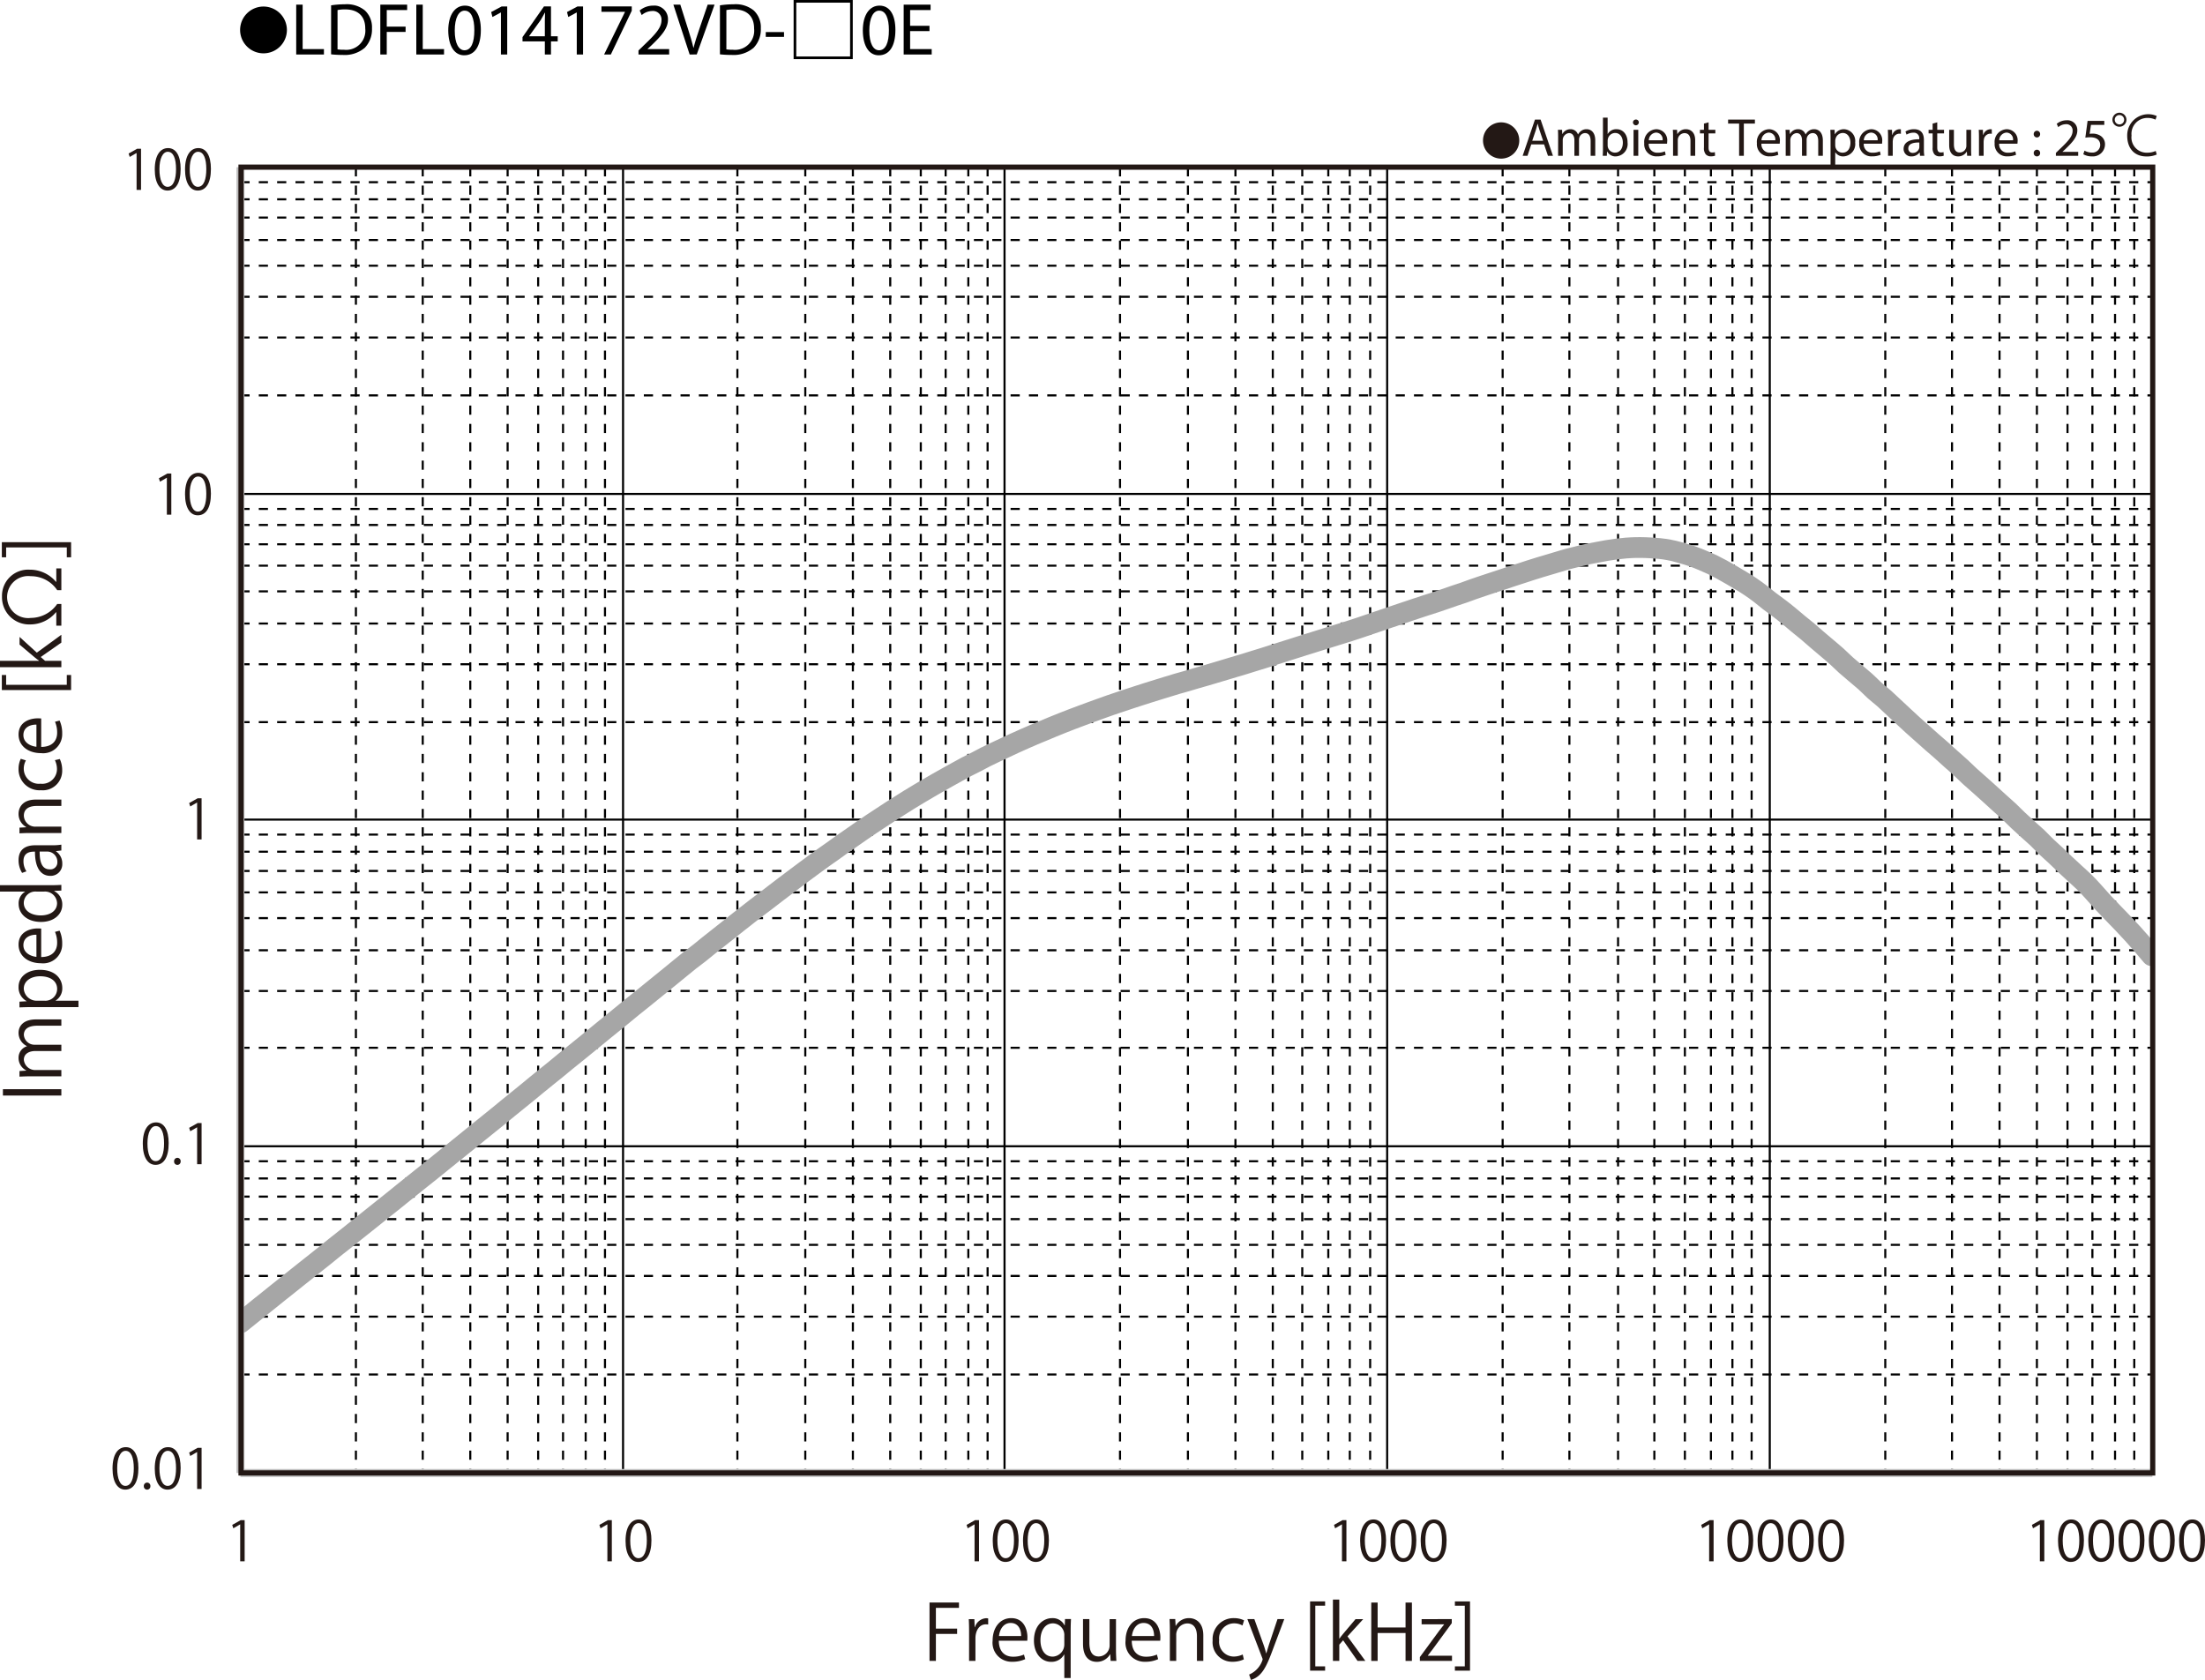 <svg id="レイヤー_1" data-name="レイヤー 1" xmlns="http://www.w3.org/2000/svg" xmlns:xlink="http://www.w3.org/1999/xlink" viewBox="0 0 328.165 250.051">
  <defs>
    <style>
      .cls-1, .cls-2, .cls-3, .cls-4, .cls-6, .cls-8 {
        fill: none;
      }

      .cls-2, .cls-3 {
        stroke: #000;
        stroke-width: 0.31px;
      }

      .cls-2, .cls-3, .cls-4, .cls-6 {
        stroke-linejoin: round;
      }

      .cls-2 {
        stroke-dasharray: 1.365 1.364;
      }

      .cls-4 {
        stroke: #bfbfbf;
        stroke-width: 1.189px;
      }

      .cls-5 {
        clip-path: url(#clip-path);
      }

      .cls-6 {
        stroke: #a6a6a6;
        stroke-linecap: round;
        stroke-width: 3.091px;
      }

      .cls-7 {
        fill: #231815;
      }

      .cls-8 {
        stroke: #231815;
        stroke-width: 0.773px;
      }
    </style>
    <clipPath id="clip-path" transform="translate(-0.91 -1.335)">
      <rect class="cls-1" x="36.696" y="26.219" width="284.43" height="194.359"/>
    </clipPath>
  </defs>
  <title>FL-V_Graph3_kohm-kHz_LDFL014172VD-□0E</title>
  <g>
    <path d="M43.609,5.827a3.482,3.482,0,1,1-3.478-3.518A3.496,3.496,0,0,1,43.609,5.827Z" transform="translate(-0.91 -1.335)"/>
    <path d="M44.994,2.029h.958V8.641h3.168v.803h-4.126Z" transform="translate(-0.91 -1.335)"/>
    <path d="M50.186,2.128a13.665,13.665,0,0,1,2.036-.154,4.248,4.248,0,0,1,3.003.924,3.415,3.415,0,0,1,1.045,2.662,3.923,3.923,0,0,1-1.067,2.883,4.57,4.57,0,0,1-3.279,1.067,15.418,15.418,0,0,1-1.738-.088Zm.958,6.557a6.041,6.041,0,0,0,.968.055,2.85,2.85,0,0,0,3.158-3.146c.011-1.749-.979-2.86-3.003-2.86a5.423,5.423,0,0,0-1.122.099Z" transform="translate(-0.91 -1.335)"/>
    <path d="M57.511,2.029h3.994V2.832H58.469V5.296h2.805v.792H58.469V9.444h-.958Z" transform="translate(-0.91 -1.335)"/>
    <path d="M62.868,2.029h.958V8.641h3.168v.803h-4.126Z" transform="translate(-0.91 -1.335)"/>
    <path d="M72.472,5.792c0,2.431-.902,3.773-2.486,3.773-1.397,0-2.343-1.309-2.365-3.675,0-2.398,1.034-3.718,2.486-3.718C71.614,2.172,72.472,3.514,72.472,5.792Zm-3.883.11c0,1.859.572,2.916,1.452,2.916.99,0,1.463-1.155,1.463-2.981,0-1.76-.451-2.916-1.452-2.916C69.205,2.92,68.588,3.954,68.588,5.901Z" transform="translate(-0.91 -1.335)"/>
    <path d="M75.463,3.195h-.022l-1.243.671-.187-.737,1.562-.836h.825V9.444h-.936Z" transform="translate(-0.91 -1.335)"/>
    <path d="M81.998,9.444V7.497H78.675V6.858L81.866,2.293h1.045V6.737h1.001v.759h-1.001V9.444Zm0-2.707V4.35q0-.561.033-1.122h-.033c-.22.418-.396.726-.594,1.056L79.654,6.715v.022Z" transform="translate(-0.91 -1.335)"/>
    <path d="M86.75,3.195h-.022l-1.243.671-.187-.737,1.562-.836h.825V9.444h-.936Z" transform="translate(-0.91 -1.335)"/>
    <path d="M94.934,2.293v.638L91.821,9.444H90.819l3.103-6.326V3.096H90.423V2.293Z" transform="translate(-0.91 -1.335)"/>
    <path d="M95.935,9.444V8.85l.759-.737C98.52,6.375,99.345,5.45,99.356,4.372A1.276,1.276,0,0,0,97.937,2.975a2.436,2.436,0,0,0-1.519.605l-.308-.682a3.139,3.139,0,0,1,2.024-.726,2.012,2.012,0,0,1,2.189,2.079c0,1.32-.957,2.388-2.464,3.84l-.572.528v.022H100.5v.803Z" transform="translate(-0.91 -1.335)"/>
    <path d="M103.547,9.444l-2.42-7.415h1.034l1.155,3.652c.319,1.001.594,1.903.792,2.772h.022c.209-.858.517-1.793.847-2.761l1.254-3.664h1.023l-2.651,7.415Z" transform="translate(-0.91 -1.335)"/>
    <path d="M108.057,2.128a13.665,13.665,0,0,1,2.036-.154,4.248,4.248,0,0,1,3.003.924,3.415,3.415,0,0,1,1.045,2.662,3.923,3.923,0,0,1-1.067,2.883,4.57,4.57,0,0,1-3.279,1.067,15.418,15.418,0,0,1-1.738-.088Zm.958,6.557a6.041,6.041,0,0,0,.968.055,2.85,2.85,0,0,0,3.158-3.146c.011-1.749-.979-2.86-3.003-2.86a5.423,5.423,0,0,0-1.122.099Z" transform="translate(-0.91 -1.335)"/>
    <path d="M117.594,6.11v.715h-2.717V6.11Z" transform="translate(-0.91 -1.335)"/>
    <path d="M119.023,1.335h8.801v8.801h-8.801Zm.396.396V9.741h8.009V1.731Z" transform="translate(-0.91 -1.335)"/>
    <path d="M134.171,5.792c0,2.431-.902,3.773-2.486,3.773-1.397,0-2.343-1.309-2.365-3.675,0-2.398,1.034-3.718,2.486-3.718C133.313,2.172,134.171,3.514,134.171,5.792Zm-3.883.11c0,1.859.572,2.916,1.452,2.916.99,0,1.463-1.155,1.463-2.981,0-1.76-.451-2.916-1.452-2.916C130.904,2.92,130.288,3.954,130.288,5.901Z" transform="translate(-0.91 -1.335)"/>
    <path d="M139.242,5.967h-2.882V8.641h3.212v.803h-4.17v-7.415h4.005V2.832h-3.047V5.175h2.882Z" transform="translate(-0.91 -1.335)"/>
  </g>
  <line class="cls-2" x1="35.786" y1="27.12" x2="320.336" y2="27.12"/>
  <line class="cls-2" x1="35.786" y1="29.666" x2="320.336" y2="29.666"/>
  <line class="cls-2" x1="35.786" y1="32.382" x2="320.336" y2="32.382"/>
  <line class="cls-2" x1="35.786" y1="35.724" x2="320.336" y2="35.724"/>
  <line class="cls-2" x1="35.786" y1="39.552" x2="320.336" y2="39.552"/>
  <line class="cls-2" x1="35.786" y1="44.176" x2="320.336" y2="44.176"/>
  <line class="cls-2" x1="35.786" y1="50.235" x2="320.336" y2="50.235"/>
  <line class="cls-2" x1="35.786" y1="58.85" x2="320.336" y2="58.85"/>
  <line class="cls-2" x1="35.786" y1="75.755" x2="320.336" y2="75.755"/>
  <line class="cls-2" x1="35.786" y1="78.137" x2="320.336" y2="78.137"/>
  <line class="cls-2" x1="35.786" y1="81.015" x2="320.336" y2="81.015"/>
  <line class="cls-2" x1="35.786" y1="84.196" x2="320.336" y2="84.196"/>
  <line class="cls-2" x1="35.786" y1="88.024" x2="320.336" y2="88.024"/>
  <line class="cls-2" x1="35.786" y1="92.81" x2="320.336" y2="92.81"/>
  <line class="cls-2" x1="35.786" y1="98.87" x2="320.336" y2="98.87"/>
  <line class="cls-2" x1="35.786" y1="107.483" x2="320.336" y2="107.483"/>
  <line class="cls-2" x1="35.786" y1="124.225" x2="320.336" y2="124.225"/>
  <line class="cls-2" x1="35.786" y1="126.771" x2="320.336" y2="126.771"/>
  <line class="cls-2" x1="35.786" y1="129.638" x2="320.336" y2="129.638"/>
  <line class="cls-2" x1="35.786" y1="132.829" x2="320.336" y2="132.829"/>
  <line class="cls-2" x1="35.786" y1="136.657" x2="320.336" y2="136.657"/>
  <line class="cls-2" x1="35.786" y1="141.444" x2="320.336" y2="141.444"/>
  <line class="cls-2" x1="35.786" y1="147.503" x2="320.336" y2="147.503"/>
  <line class="cls-2" x1="35.786" y1="155.955" x2="320.336" y2="155.955"/>
  <line class="cls-2" x1="35.786" y1="172.848" x2="320.336" y2="172.848"/>
  <line class="cls-2" x1="35.786" y1="175.405" x2="320.336" y2="175.405"/>
  <line class="cls-2" x1="35.786" y1="178.109" x2="320.336" y2="178.109"/>
  <line class="cls-2" x1="35.786" y1="181.461" x2="320.336" y2="181.461"/>
  <line class="cls-2" x1="35.786" y1="185.289" x2="320.336" y2="185.289"/>
  <line class="cls-2" x1="35.786" y1="189.916" x2="320.336" y2="189.916"/>
  <line class="cls-2" x1="35.786" y1="195.975" x2="320.336" y2="195.975"/>
  <line class="cls-2" x1="35.786" y1="204.589" x2="320.336" y2="204.589"/>
  <line class="cls-3" x1="35.786" y1="24.889" x2="320.336" y2="24.889"/>
  <line class="cls-3" x1="35.786" y1="73.522" x2="320.336" y2="73.522"/>
  <line class="cls-3" x1="35.786" y1="121.994" x2="320.336" y2="121.994"/>
  <line class="cls-3" x1="35.786" y1="170.617" x2="320.336" y2="170.617"/>
  <line class="cls-2" x1="317.637" y1="24.889" x2="317.637" y2="219.25"/>
  <line class="cls-2" x1="314.777" y1="24.889" x2="314.777" y2="219.25"/>
  <line class="cls-2" x1="311.406" y1="24.889" x2="311.406" y2="219.25"/>
  <line class="cls-2" x1="307.703" y1="24.889" x2="307.703" y2="219.25"/>
  <line class="cls-2" x1="303.148" y1="24.889" x2="303.148" y2="219.25"/>
  <line class="cls-2" x1="297.588" y1="24.889" x2="297.588" y2="219.25"/>
  <line class="cls-2" x1="290.514" y1="24.889" x2="290.514" y2="219.25"/>
  <line class="cls-2" x1="280.581" y1="24.889" x2="280.581" y2="219.25"/>
  <line class="cls-2" x1="260.691" y1="24.889" x2="260.691" y2="219.25"/>
  <line class="cls-2" x1="257.831" y1="24.889" x2="257.831" y2="219.25"/>
  <line class="cls-2" x1="254.632" y1="24.889" x2="254.632" y2="219.25"/>
  <line class="cls-2" x1="250.757" y1="24.889" x2="250.757" y2="219.25"/>
  <line class="cls-2" x1="246.213" y1="24.889" x2="246.213" y2="219.25"/>
  <line class="cls-2" x1="240.812" y1="24.889" x2="240.812" y2="219.25"/>
  <line class="cls-2" x1="233.569" y1="24.889" x2="233.569" y2="219.25"/>
  <line class="cls-2" x1="223.635" y1="24.889" x2="223.635" y2="219.25"/>
  <line class="cls-2" x1="203.917" y1="24.889" x2="203.917" y2="219.25"/>
  <line class="cls-2" x1="200.886" y1="24.889" x2="200.886" y2="219.25"/>
  <line class="cls-2" x1="197.686" y1="24.889" x2="197.686" y2="219.25"/>
  <line class="cls-2" x1="193.814" y1="24.889" x2="193.814" y2="219.25"/>
  <line class="cls-2" x1="189.427" y1="24.889" x2="189.427" y2="219.25"/>
  <line class="cls-2" x1="183.869" y1="24.889" x2="183.869" y2="219.25"/>
  <line class="cls-2" x1="176.795" y1="24.889" x2="176.795" y2="219.25"/>
  <line class="cls-2" x1="166.69" y1="24.889" x2="166.69" y2="219.25"/>
  <line class="cls-2" x1="146.983" y1="24.889" x2="146.983" y2="219.25"/>
  <line class="cls-2" x1="144.112" y1="24.889" x2="144.112" y2="219.25"/>
  <line class="cls-2" x1="140.74" y1="24.889" x2="140.74" y2="219.25"/>
  <line class="cls-2" x1="137.039" y1="24.889" x2="137.039" y2="219.25"/>
  <line class="cls-2" x1="132.492" y1="24.889" x2="132.492" y2="219.25"/>
  <line class="cls-2" x1="126.934" y1="24.889" x2="126.934" y2="219.25"/>
  <line class="cls-2" x1="119.849" y1="24.889" x2="119.849" y2="219.25"/>
  <line class="cls-2" x1="109.745" y1="24.889" x2="109.745" y2="219.25"/>
  <line class="cls-2" x1="90.038" y1="24.889" x2="90.038" y2="219.25"/>
  <line class="cls-2" x1="87.166" y1="24.889" x2="87.166" y2="219.25"/>
  <line class="cls-2" x1="83.796" y1="24.889" x2="83.796" y2="219.25"/>
  <line class="cls-2" x1="80.093" y1="24.889" x2="80.093" y2="219.25"/>
  <line class="cls-2" x1="75.548" y1="24.889" x2="75.548" y2="219.25"/>
  <line class="cls-2" x1="69.989" y1="24.889" x2="69.989" y2="219.25"/>
  <line class="cls-2" x1="62.915" y1="24.889" x2="62.915" y2="219.25"/>
  <line class="cls-2" x1="52.97" y1="24.889" x2="52.97" y2="219.25"/>
  <line class="cls-3" x1="320.336" y1="24.889" x2="320.336" y2="219.25"/>
  <line class="cls-3" x1="263.39" y1="24.889" x2="263.39" y2="219.25"/>
  <line class="cls-3" x1="206.447" y1="24.889" x2="206.447" y2="219.25"/>
  <line class="cls-3" x1="149.501" y1="24.889" x2="149.501" y2="219.25"/>
  <line class="cls-3" x1="92.727" y1="24.889" x2="92.727" y2="219.25"/>
  <line class="cls-4" x1="35.786" y1="219.25" x2="35.786" y2="24.889"/>
  <line class="cls-4" x1="35.786" y1="219.25" x2="320.336" y2="219.25"/>
  <g class="cls-5">
    <path class="cls-6" d="M36.699,198.238c.473-.383.947-.766,1.423-1.14.474-.383.949-.777,1.418-1.151.48-.383.949-.757,1.429-1.14.471-.375.95-.76,1.419-1.143.47-.375.95-.746,1.421-1.129.479-.375.949-.757,1.429-1.143.47-.372.939-.746,1.421-1.129.468-.375.949-.749,1.418-1.121.48-.383.95-.757,1.43-1.14.47-.385.939-.779,1.419-1.151.469-.386.95-.749,1.42-1.121.48-.375.949-.746,1.418-1.132.479-.375.949-.757,1.43-1.14.469-.375.95-.749,1.418-1.132.48-.375.95-.758,1.42-1.14.48-.375.949-.746,1.429-1.132.468-.372.949-.766,1.419-1.151.47-.383.95-.757,1.42-1.14.479-.386.949-.768,1.429-1.143.47-.383.949-.757,1.419-1.129.47-.385.95-.768,1.42-1.151.479-.386.949-.768,1.428-1.151.47-.386.939-.768,1.421-1.143.469-.383.949-.766,1.419-1.151.479-.383.948-.776,1.429-1.159.47-.386.938-.768,1.418-1.143.47-.383.95-.766,1.42-1.148.48-.386.949-.779,1.419-1.165.479-.391.949-.777,1.43-1.159.469-.383.949-.768,1.419-1.151.479-.383.948-.777,1.418-1.17.48-.386.949-.779,1.429-1.162.47-.383.949-.758,1.419-1.14.47-.386.949-.779,1.42-1.173.479-.383.949-.766,1.429-1.151.469-.383.949-.768,1.419-1.151.469-.383.948-.766,1.419-1.162.479-.383.949-.787,1.429-1.17.47-.394.939-.768,1.42-1.151.469-.386.949-.768,1.418-1.151.481-.383.95-.787,1.43-1.181.47-.383.939-.746,1.419-1.132.47-.383.949-.766,1.419-1.151.48-.383.949-.757,1.418-1.151.481-.383.949-.768,1.43-1.159.47-.386.95-.779,1.419-1.162.48-.394.949-.777,1.419-1.151.48-.375.949-.716,1.43-1.091.47-.375.949-.777,1.419-1.151.47-.383.949-.746,1.418-1.121.481-.372.951-.747,1.43-1.129.47-.375.949-.76,1.42-1.132.47-.375.949-.748,1.419-1.111.481-.373.95-.748,1.429-1.112.47-.362.939-.705,1.419-1.069.47-.364.949-.727,1.418-1.091.481-.364.951-.736,1.431-1.091.47-.364.939-.707,1.419-1.069.469-.355.95-.708,1.418-1.061.481-.354.949-.708,1.418-1.05.481-.355.951-.697,1.431-1.04.47-.343.949-.666,1.418-.999.48-.333.951-.686,1.42-1.02.481-.343.948-.667,1.429-.99.469-.334.949-.667,1.418-.99.47-.334.95-.645,1.419-.968.48-.314.951-.629,1.43-.941.47-.313.949-.626,1.418-.93.47-.312.951-.604,1.42-.908.481-.304.949-.607,1.43-.9.469-.293.939-.574,1.419-.859.47-.282.949-.563,1.418-.837.481-.284.95-.555,1.431-.829.468-.273.938-.536,1.417-.798.47-.274.951-.525,1.42-.787.48-.252.949-.525,1.419-.777.48-.254.95-.476,1.43-.718.469-.242.949-.505,1.418-.748.481-.232.951-.465,1.42-.686.48-.233.949-.444,1.429-.667.47-.221.95-.443,1.42-.666.47-.212.95-.424,1.42-.636.479-.213.949-.424,1.429-.626.47-.202.949-.394,1.42-.585.469-.202.949-.405,1.419-.596.481-.202.95-.394,1.429-.577.47-.191.939-.372,1.419-.555.469-.182.949-.353,1.419-.533.48-.172.949-.355,1.43-.528.47-.17.939-.342,1.418-.514.47-.172.95-.343,1.42-.506.481-.17.949-.323,1.429-.484.47-.161.939-.323,1.421-.474.467-.161.949-.313,1.419-.463.479-.153.949-.304,1.419-.454.48-.153.949-.294,1.43-.446.468-.142.949-.293,1.418-.435.48-.15.949-.293,1.418-.433.481-.141.952-.263,1.43-.403.47-.142.951-.294,1.419-.424.47-.142.952-.273,1.419-.405.481-.142.95-.284,1.43-.424.47-.142.95-.284,1.419-.424.47-.142.95-.284,1.419-.427.481-.139.952-.282,1.43-.424.47-.141.938-.293,1.419-.443.469-.142.949-.283,1.419-.435.481-.15.949-.304,1.43-.454.469-.15.938-.304,1.419-.454.469-.142.949-.293,1.418-.446.481-.15.95-.302,1.421-.454.479-.152.949-.293,1.429-.444.469-.152.95-.294,1.419-.444.481-.142.95-.303,1.421-.444.479-.152.949-.302,1.429-.444.469-.15.95-.293,1.419-.443.469-.153.95-.304,1.42-.465.479-.152.949-.324,1.429-.485.469-.163.95-.324,1.421-.485.468-.161.949-.323,1.416-.484.481-.161.952-.324,1.43-.484.47-.163.939-.324,1.419-.476.47-.161.952-.313,1.421-.476.48-.15.949-.312,1.429-.473.469-.152.939-.304,1.419-.454.47-.161.95-.324,1.419-.485.48-.161.95-.332,1.421-.495.48-.163.95-.313,1.429-.474.469-.161.952-.354,1.419-.515.48-.171.949-.332,1.419-.485.479-.161.949-.312,1.43-.473.469-.153.949-.304,1.419-.465.469-.152.949-.315,1.419-.476.48-.15.949-.312,1.429-.464.469-.161.95-.312,1.42-.464.468-.152.949-.293,1.419-.444.479-.141.949-.283,1.43-.424.468-.142.938-.282,1.418-.424.469-.142.949-.293,1.419-.414.48-.131.949-.232,1.429-.354.47-.111.939-.232,1.42-.343.469-.101.949-.181,1.419-.273.48-.091.949-.182,1.418-.263.481-.081.95-.151,1.43-.212.47-.061.949-.111,1.42-.151.48-.031.949-.061,1.418-.071.481-.01.95,0,1.43.01.47.02.949.04,1.419.081.47.031.949.07,1.419.142.481.07.949.162,1.43.273.47.111.949.252,1.419.394.47.131.949.273,1.419.444.481.161.949.373,1.43.565.469.202.938.404,1.419.626.469.232.949.485,1.419.738.48.262.949.535,1.43.807.469.273.938.546,1.419.838.468.283.949.576,1.418.898.48.315.95.667,1.421,1.02.479.364.949.778,1.429,1.142.472.362.95.688,1.418,1.051.481.362.952.736,1.419,1.12.481.394.952.808,1.43,1.202.47.394.949.757,1.419,1.151s.95.818,1.419,1.233c.481.403.95.807,1.43,1.21.47.405.95.789,1.419,1.213s.949.898,1.419,1.333c.481.424.95.818,1.43,1.222.47.403.938.778,1.419,1.202.47.424.949.919,1.419,1.354.48.424.949.788,1.43,1.2.47.424.938.878,1.418,1.323.469.435.95.889,1.421,1.323.48.443.949.889,1.419,1.313.478.435.949.848,1.429,1.271.47.424.95.849,1.42,1.263.479.413.949.818,1.419,1.231.479.425.949.869,1.43,1.293.467.424.949.818,1.419,1.263.468.435.949.908,1.418,1.343.48.435.95.837,1.429,1.262.47.414.952.838,1.421,1.273.469.424.95.858,1.419,1.293.48.422.95.837,1.429,1.282.47.443.941.928,1.419,1.384.47.443.95.867,1.419,1.302.481.424.95.837,1.43,1.282.47.454.939.968,1.419,1.414.47.454.949.859,1.419,1.303.481.444.95.917,1.419,1.363.48.454.95.889,1.43,1.324.47.444.949.837,1.419,1.312.48.465.949.999,1.419,1.515.481.525.949,1.08,1.429,1.595.469.505.949.989,1.421,1.483.468.484.949.971,1.419,1.466.479.506.949,1.02,1.43,1.534.467.525.949,1.061,1.419,1.605.468.547.949,1.113,1.418,1.668" transform="translate(-0.91 -1.335)"/>
  </g>
  <g>
    <path class="cls-7" d="M139.248,248.556v-8.697h4.383v.799h-3.435v3.094h3.161v.787h-3.161v4.018Z" transform="translate(-0.91 -1.335)"/>
    <path class="cls-7" d="M147.979,243.134a3.039,3.039,0,0,0-.343-.022c-1.027,0-1.553,1.016-1.553,2.065v3.379h-.947V244.196c0-.661-.011-1.267-.045-1.86h.833l.046,1.199h.034a1.861,1.861,0,0,1,1.688-1.336,2.381,2.381,0,0,1,.286.034Z" transform="translate(-0.91 -1.335)"/>
    <path class="cls-7" d="M153.489,248.293a4.52,4.52,0,0,1-1.952.389,2.83,2.83,0,0,1-2.898-3.14c0-1.951,1.096-3.355,2.773-3.355,1.917,0,2.408,1.758,2.408,2.843,0,.217-.012.376-.023.524H149.562c.012,1.724.993,2.374,2.111,2.374a3.931,3.931,0,0,0,1.633-.319Zm-.605-3.446c.012-.845-.342-1.94-1.563-1.94-1.142,0-1.644,1.084-1.734,1.94Z" transform="translate(-0.91 -1.335)"/>
    <path class="cls-7" d="M160.302,242.325c-.023.49-.046,1.016-.046,1.712v7.064h-.947v-3.492h-.034a2.119,2.119,0,0,1-1.952,1.084c-1.403,0-2.533-1.244-2.533-3.15,0-2.339,1.438-3.355,2.716-3.355a1.96,1.96,0,0,1,1.838,1.073h.034l.034-.936Zm-.993,2.477a1.736,1.736,0,0,0-1.678-1.838c-1.176,0-1.872,1.05-1.872,2.511,0,1.302.57,2.443,1.838,2.443a1.81,1.81,0,0,0,1.712-1.838Z" transform="translate(-0.91 -1.335)"/>
    <path class="cls-7" d="M166.999,246.901c0,.64.034,1.176.057,1.655h-.855l-.046-.981h-.034a2.257,2.257,0,0,1-1.986,1.118c-.936,0-2.043-.536-2.043-2.682v-3.676h.947v3.504c0,1.21.354,2.055,1.393,2.055a1.647,1.647,0,0,0,1.621-1.689v-3.869h.947Z" transform="translate(-0.91 -1.335)"/>
    <path class="cls-7" d="M173.274,248.293a4.52,4.52,0,0,1-1.952.389,2.83,2.83,0,0,1-2.898-3.14c0-1.951,1.096-3.355,2.773-3.355,1.917,0,2.408,1.758,2.408,2.843,0,.217-.012.376-.023.524h-4.234c.012,1.724.993,2.374,2.111,2.374a3.931,3.931,0,0,0,1.633-.319Zm-.605-3.446c.012-.845-.342-1.94-1.563-1.94-1.142,0-1.644,1.084-1.734,1.94Z" transform="translate(-0.91 -1.335)"/>
    <path class="cls-7" d="M179.994,248.556h-.947v-3.675c0-1.017-.365-1.906-1.449-1.906a1.695,1.695,0,0,0-1.633,1.769v3.812h-.947v-4.622c0-.64-.022-1.107-.045-1.609h.845l.057,1.016h.022a2.221,2.221,0,0,1,1.998-1.153c.775,0,2.1.469,2.1,2.58Z" transform="translate(-0.91 -1.335)"/>
    <path class="cls-7" d="M186.029,248.328a3.97,3.97,0,0,1-1.688.354,2.896,2.896,0,0,1-2.956-3.174,3.111,3.111,0,0,1,3.184-3.321,3.435,3.435,0,0,1,1.495.331l-.239.765a2.524,2.524,0,0,0-1.278-.319,2.236,2.236,0,0,0-2.191,2.488,2.194,2.194,0,0,0,2.157,2.454,3.122,3.122,0,0,0,1.347-.309Z" transform="translate(-0.91 -1.335)"/>
    <path class="cls-7" d="M192.043,242.335l-1.655,4.406c-.741,2.02-1.267,3.184-2.043,3.914a3.12,3.12,0,0,1-1.267.73l-.263-.799a3.553,3.553,0,0,0,2.009-2.236.793.793,0,0,0-.068-.263l-2.203-5.753h1.039l1.358,3.778c.159.434.297.925.399,1.301h.034c.103-.376.251-.845.399-1.323l1.255-3.756Z" transform="translate(-0.91 -1.335)"/>
    <path class="cls-7" d="M198.123,250.005h-2.236V239.699h2.236v.64h-1.461v9.028h1.461Z" transform="translate(-0.91 -1.335)"/>
    <path class="cls-7" d="M204.114,248.556H202.95l-2.146-3.07-.571.65v2.42h-.947v-9.131h.947v5.81h.023c.148-.217.365-.491.536-.696l1.86-2.203h1.142l-2.34,2.568Z" transform="translate(-0.91 -1.335)"/>
    <path class="cls-7" d="M211.041,248.556h-.947v-4.154h-4.155v4.154h-.947v-8.686h.947v3.709h4.155v-3.709h.947Z" transform="translate(-0.91 -1.335)"/>
    <path class="cls-7" d="M216.974,242.335v.605l-2.842,3.881c-.24.33-.468.627-.719.936v.022h3.595v.776h-4.782v-.57l2.865-3.904c.251-.33.479-.627.741-.947v-.022h-3.344v-.776Z" transform="translate(-0.91 -1.335)"/>
    <path class="cls-7" d="M217.439,239.699h2.249v10.307h-2.249v-.639h1.473v-9.028h-1.473Z" transform="translate(-0.91 -1.335)"/>
  </g>
  <g>
    <path class="cls-7" d="M304.498,233.725v-5.488h-.017l-1.006.581-.164-.507,1.268-.712h.581v6.126Z" transform="translate(-0.91 -1.335)"/>
    <path class="cls-7" d="M307.203,230.683c0-2.144.834-3.182,1.979-3.182,1.161,0,1.873,1.096,1.873,3.1,0,2.126-.745,3.223-1.963,3.223C307.98,233.824,307.203,232.727,307.203,230.683Zm3.165-.05c0-1.529-.368-2.584-1.227-2.584-.728,0-1.243.973-1.243,2.584s.449,2.634,1.219,2.634C310.024,233.267,310.368,232.089,310.368,230.633Z" transform="translate(-0.91 -1.335)"/>
    <path class="cls-7" d="M311.708,230.683c0-2.144.834-3.182,1.979-3.182,1.161,0,1.873,1.096,1.873,3.1,0,2.126-.744,3.223-1.963,3.223C312.485,233.824,311.708,232.727,311.708,230.683Zm3.165-.05c0-1.529-.368-2.584-1.227-2.584-.729,0-1.243.973-1.243,2.584s.45,2.634,1.219,2.634C314.529,233.267,314.873,232.089,314.873,230.633Z" transform="translate(-0.91 -1.335)"/>
    <path class="cls-7" d="M316.213,230.683c0-2.144.834-3.182,1.979-3.182,1.161,0,1.873,1.096,1.873,3.1,0,2.126-.745,3.223-1.963,3.223C316.99,233.824,316.213,232.727,316.213,230.683Zm3.165-.05c0-1.529-.368-2.584-1.227-2.584-.728,0-1.243.973-1.243,2.584s.449,2.634,1.219,2.634C319.034,233.267,319.378,232.089,319.378,230.633Z" transform="translate(-0.91 -1.335)"/>
    <path class="cls-7" d="M320.718,230.683c0-2.144.834-3.182,1.98-3.182,1.161,0,1.873,1.096,1.873,3.1,0,2.126-.744,3.223-1.963,3.223C321.495,233.824,320.718,232.727,320.718,230.683Zm3.165-.05c0-1.529-.368-2.584-1.227-2.584-.729,0-1.243.973-1.243,2.584s.45,2.634,1.219,2.634C323.539,233.267,323.883,232.089,323.883,230.633Z" transform="translate(-0.91 -1.335)"/>
    <path class="cls-7" d="M325.223,230.683c0-2.144.834-3.182,1.979-3.182,1.161,0,1.873,1.096,1.873,3.1,0,2.126-.745,3.223-1.963,3.223C326,233.824,325.223,232.727,325.223,230.683Zm3.165-.05c0-1.529-.368-2.584-1.227-2.584-.728,0-1.243.973-1.243,2.584s.449,2.634,1.219,2.634C328.044,233.267,328.388,232.089,328.388,230.633Z" transform="translate(-0.91 -1.335)"/>
  </g>
  <g>
    <path class="cls-7" d="M255.279,233.725v-5.488h-.017l-1.006.581-.164-.507,1.268-.712h.581v6.126Z" transform="translate(-0.91 -1.335)"/>
    <path class="cls-7" d="M257.984,230.683c0-2.144.834-3.182,1.979-3.182,1.161,0,1.873,1.096,1.873,3.1,0,2.126-.745,3.223-1.963,3.223C258.762,233.824,257.984,232.727,257.984,230.683Zm3.165-.05c0-1.529-.368-2.584-1.227-2.584-.728,0-1.243.973-1.243,2.584s.449,2.634,1.219,2.634C260.806,233.267,261.149,232.089,261.149,230.633Z" transform="translate(-0.91 -1.335)"/>
    <path class="cls-7" d="M262.489,230.683c0-2.144.834-3.182,1.979-3.182,1.161,0,1.873,1.096,1.873,3.1,0,2.126-.744,3.223-1.963,3.223C263.267,233.824,262.489,232.727,262.489,230.683Zm3.165-.05c0-1.529-.368-2.584-1.227-2.584-.729,0-1.243.973-1.243,2.584s.45,2.634,1.219,2.634C265.311,233.267,265.654,232.089,265.654,230.633Z" transform="translate(-0.91 -1.335)"/>
    <path class="cls-7" d="M266.994,230.683c0-2.144.834-3.182,1.979-3.182,1.161,0,1.873,1.096,1.873,3.1,0,2.126-.745,3.223-1.963,3.223C267.771,233.824,266.994,232.727,266.994,230.683Zm3.165-.05c0-1.529-.368-2.584-1.227-2.584-.728,0-1.243.973-1.243,2.584s.449,2.634,1.219,2.634C269.815,233.267,270.159,232.089,270.159,230.633Z" transform="translate(-0.91 -1.335)"/>
    <path class="cls-7" d="M271.499,230.683c0-2.144.834-3.182,1.98-3.182,1.161,0,1.873,1.096,1.873,3.1,0,2.126-.744,3.223-1.963,3.223C272.276,233.824,271.499,232.727,271.499,230.683Zm3.165-.05c0-1.529-.368-2.584-1.227-2.584-.729,0-1.243.973-1.243,2.584s.45,2.634,1.219,2.634C274.32,233.267,274.664,232.089,274.664,230.633Z" transform="translate(-0.91 -1.335)"/>
  </g>
  <g>
    <path class="cls-7" d="M200.633,233.725v-5.488h-.017l-1.006.581-.164-.507,1.268-.712h.581v6.126Z" transform="translate(-0.91 -1.335)"/>
    <path class="cls-7" d="M203.338,230.683c0-2.144.834-3.182,1.979-3.182,1.161,0,1.873,1.096,1.873,3.1,0,2.126-.745,3.223-1.963,3.223C204.115,233.824,203.338,232.727,203.338,230.683Zm3.165-.05c0-1.529-.368-2.584-1.227-2.584-.728,0-1.243.973-1.243,2.584s.449,2.634,1.219,2.634C206.159,233.267,206.503,232.089,206.503,230.633Z" transform="translate(-0.91 -1.335)"/>
    <path class="cls-7" d="M207.843,230.683c0-2.144.834-3.182,1.98-3.182,1.161,0,1.873,1.096,1.873,3.1,0,2.126-.744,3.223-1.963,3.223C208.62,233.824,207.843,232.727,207.843,230.683Zm3.165-.05c0-1.529-.368-2.584-1.227-2.584-.729,0-1.243.973-1.243,2.584s.45,2.634,1.219,2.634C210.664,233.267,211.008,232.089,211.008,230.633Z" transform="translate(-0.91 -1.335)"/>
    <path class="cls-7" d="M212.348,230.683c0-2.144.834-3.182,1.979-3.182,1.161,0,1.873,1.096,1.873,3.1,0,2.126-.745,3.223-1.963,3.223C213.125,233.824,212.348,232.727,212.348,230.683Zm3.165-.05c0-1.529-.368-2.584-1.227-2.584-.728,0-1.243.973-1.243,2.584s.449,2.634,1.219,2.634C215.169,233.267,215.513,232.089,215.513,230.633Z" transform="translate(-0.91 -1.335)"/>
  </g>
  <g>
    <path class="cls-7" d="M145.951,233.725v-5.488h-.017l-1.006.581-.164-.507,1.268-.712h.581v6.126Z" transform="translate(-0.91 -1.335)"/>
    <path class="cls-7" d="M148.656,230.683c0-2.144.834-3.182,1.979-3.182,1.161,0,1.873,1.096,1.873,3.1,0,2.126-.745,3.223-1.963,3.223C149.434,233.824,148.656,232.727,148.656,230.683Zm3.165-.05c0-1.529-.368-2.584-1.227-2.584-.728,0-1.243.973-1.243,2.584s.449,2.634,1.219,2.634C151.478,233.267,151.821,232.089,151.821,230.633Z" transform="translate(-0.91 -1.335)"/>
    <path class="cls-7" d="M153.161,230.683c0-2.144.834-3.182,1.98-3.182,1.161,0,1.873,1.096,1.873,3.1,0,2.126-.744,3.223-1.963,3.223C153.938,233.824,153.161,232.727,153.161,230.683Zm3.165-.05c0-1.529-.368-2.584-1.227-2.584-.729,0-1.243.973-1.243,2.584s.45,2.634,1.219,2.634C155.982,233.267,156.326,232.089,156.326,230.633Z" transform="translate(-0.91 -1.335)"/>
  </g>
  <g>
    <path class="cls-7" d="M91.305,233.725v-5.488h-.017l-1.006.581-.164-.507,1.268-.712h.581v6.126Z" transform="translate(-0.91 -1.335)"/>
    <path class="cls-7" d="M94.01,230.683c0-2.144.834-3.182,1.979-3.182,1.162,0,1.873,1.096,1.873,3.1,0,2.126-.744,3.223-1.963,3.223C94.787,233.824,94.01,232.727,94.01,230.683Zm3.165-.05c0-1.529-.368-2.584-1.227-2.584-.728,0-1.243.973-1.243,2.584s.45,2.634,1.218,2.634C96.832,233.267,97.175,232.089,97.175,230.633Z" transform="translate(-0.91 -1.335)"/>
  </g>
  <path class="cls-7" d="M36.658,233.725v-5.488h-.017l-1.006.581-.164-.507,1.268-.712h.581v6.126Z" transform="translate(-0.91 -1.335)"/>
  <g>
    <path class="cls-7" d="M17.656,219.919c0-2.143.834-3.181,1.979-3.181,1.161,0,1.873,1.096,1.873,3.1,0,2.126-.744,3.222-1.963,3.222C18.433,223.06,17.656,221.964,17.656,219.919Zm3.165-.049c0-1.529-.368-2.584-1.227-2.584-.728,0-1.243.973-1.243,2.584s.45,2.634,1.219,2.634C20.478,222.504,20.821,221.327,20.821,219.871Z" transform="translate(-0.91 -1.335)"/>
    <path class="cls-7" d="M22.316,222.545a.494.494,0,0,1,.491-.532.487.487,0,0,1,.483.532.488.488,0,1,1-.974,0Z" transform="translate(-0.91 -1.335)"/>
    <path class="cls-7" d="M23.943,219.919c0-2.143.834-3.181,1.979-3.181,1.161,0,1.873,1.096,1.873,3.1,0,2.126-.744,3.222-1.963,3.222C24.72,223.06,23.943,221.964,23.943,219.919Zm3.165-.049c0-1.529-.368-2.584-1.227-2.584-.728,0-1.243.973-1.243,2.584s.45,2.634,1.219,2.634C26.765,222.504,27.108,221.327,27.108,219.871Z" transform="translate(-0.91 -1.335)"/>
    <path class="cls-7" d="M30.248,222.962v-5.488h-.016l-1.006.581-.164-.507,1.268-.712h.581v6.126Z" transform="translate(-0.91 -1.335)"/>
  </g>
  <g>
    <path class="cls-7" d="M22.161,171.58c0-2.143.834-3.181,1.98-3.181,1.161,0,1.873,1.096,1.873,3.1,0,2.126-.744,3.222-1.963,3.222C22.938,174.72,22.161,173.625,22.161,171.58Zm3.165-.049c0-1.529-.368-2.584-1.227-2.584-.728,0-1.243.973-1.243,2.584s.45,2.634,1.219,2.634C24.983,174.165,25.326,172.987,25.326,171.531Z" transform="translate(-0.91 -1.335)"/>
    <path class="cls-7" d="M26.821,174.206a.494.494,0,0,1,.491-.532.487.487,0,0,1,.483.532.488.488,0,1,1-.974,0Z" transform="translate(-0.91 -1.335)"/>
    <path class="cls-7" d="M30.248,174.623v-5.488h-.016l-1.006.581-.164-.507,1.268-.712h.581v6.126Z" transform="translate(-0.91 -1.335)"/>
  </g>
  <path class="cls-7" d="M30.248,126.281V120.793h-.016l-1.006.581-.164-.507,1.268-.712h.581v6.126Z" transform="translate(-0.91 -1.335)"/>
  <g>
    <path class="cls-7" d="M25.743,77.94V72.452h-.016l-1.006.581-.164-.507,1.268-.712h.581v6.126Z" transform="translate(-0.91 -1.335)"/>
    <path class="cls-7" d="M28.448,74.897c0-2.143.834-3.182,1.979-3.182,1.161,0,1.873,1.096,1.873,3.1,0,2.126-.744,3.222-1.963,3.222C29.225,78.038,28.448,76.942,28.448,74.897Zm3.165-.049c0-1.529-.368-2.584-1.227-2.584-.728,0-1.243.973-1.243,2.584,0,1.611.45,2.634,1.219,2.634C31.27,77.482,31.613,76.304,31.613,74.848Z" transform="translate(-0.91 -1.335)"/>
  </g>
  <g>
    <path class="cls-7" d="M21.238,29.601V24.113h-.016l-1.006.581-.164-.507,1.268-.712h.581v6.126Z" transform="translate(-0.91 -1.335)"/>
    <path class="cls-7" d="M23.943,26.559c0-2.143.834-3.182,1.979-3.182,1.161,0,1.873,1.096,1.873,3.1,0,2.126-.744,3.222-1.963,3.222C24.72,29.699,23.943,28.603,23.943,26.559Zm3.165-.049c0-1.529-.368-2.584-1.227-2.584-.728,0-1.243.973-1.243,2.584,0,1.611.45,2.634,1.219,2.634C26.765,29.143,27.108,27.965,27.108,26.509Z" transform="translate(-0.91 -1.335)"/>
    <path class="cls-7" d="M28.448,26.559c0-2.143.834-3.182,1.979-3.182,1.161,0,1.873,1.096,1.873,3.1,0,2.126-.744,3.222-1.963,3.222C29.225,29.699,28.448,28.603,28.448,26.559Zm3.165-.049c0-1.529-.368-2.584-1.227-2.584-.728,0-1.243.973-1.243,2.584,0,1.611.45,2.634,1.219,2.634C31.27,29.143,31.613,27.965,31.613,26.509Z" transform="translate(-0.91 -1.335)"/>
  </g>
  <g>
    <path class="cls-7" d="M1.344,164.405v-.947H10.041v.947Z" transform="translate(-0.91 -1.335)"/>
    <path class="cls-7" d="M10.041,153.071v.937H6.446c-1.21,0-1.986.434-1.986,1.369a1.585,1.585,0,0,0,1.666,1.461h3.915v.937h-3.835c-.993,0-1.746.422-1.746,1.301A1.69,1.69,0,0,0,6.229,160.604h3.812v.937H5.418c-.639,0-1.096.022-1.609.045v-.833l1.004-.057v-.034a2.072,2.072,0,0,1-1.141-1.895,1.778,1.778,0,0,1,1.244-1.701v-.022a2.18,2.18,0,0,1-1.244-1.998c0-.765.491-1.975,2.625-1.975Z" transform="translate(-0.91 -1.335)"/>
    <path class="cls-7" d="M4.871,150.347a2.303,2.303,0,0,1-1.198-2.123c0-1.473,1.267-2.534,3.173-2.534,2.283,0,3.333,1.336,3.333,2.705a2.113,2.113,0,0,1-.993,1.872v.023h3.401v.947H5.818c-.81,0-1.438.022-2.009.045v-.855l1.062-.058Zm2.694-.057a1.756,1.756,0,0,0,1.849-1.747c0-1.221-1.05-1.895-2.534-1.895-1.29,0-2.431.65-2.431,1.86a1.912,1.912,0,0,0,1.929,1.781Z" transform="translate(-0.91 -1.335)"/>
    <path class="cls-7" d="M9.778,139.86a4.514,4.514,0,0,1,.388,1.952,2.83,2.83,0,0,1-3.139,2.898c-1.952,0-3.355-1.096-3.355-2.773,0-1.917,1.757-2.408,2.842-2.408.217,0,.376.012.525.023v4.234c1.724-.012,2.374-.993,2.374-2.111a3.939,3.939,0,0,0-.319-1.633Zm-3.447.605c-.845-.012-1.94.342-1.94,1.563,0,1.142,1.084,1.644,1.94,1.734Z" transform="translate(-0.91 -1.335)"/>
    <path class="cls-7" d="M8.5,133.094c.502,0,1.119-.022,1.541-.046v.845l-1.062.046v.034a2.2,2.2,0,0,1,1.198,2.031c0,1.438-1.244,2.557-3.161,2.557-2.1,0-3.333-1.232-3.333-2.682a1.997,1.997,0,0,1,.959-1.814v-.023H.91v-.947Zm-2.191.947a1.72,1.72,0,0,0-1.86,1.678c0,1.176,1.096,1.872,2.522,1.872,1.312,0,2.431-.616,2.431-1.838a1.79,1.79,0,0,0-1.895-1.712Z" transform="translate(-0.91 -1.335)"/>
    <path class="cls-7" d="M8.557,127.15a8.686,8.686,0,0,0,1.484-.092v.868l-.799.091v.034a2.164,2.164,0,0,1,.936,1.838,1.724,1.724,0,0,1-1.769,1.814c-1.495,0-2.305-1.301-2.294-3.606-.525,0-1.712,0-1.712,1.415a2.696,2.696,0,0,0,.445,1.519l-.65.229a3.544,3.544,0,0,1-.525-1.896c0-1.758,1.244-2.214,2.477-2.214Zm-1.746.936c0,1.176.171,2.648,1.484,2.648a1.034,1.034,0,0,0,1.152-1.073,1.521,1.521,0,0,0-1.461-1.575Z" transform="translate(-0.91 -1.335)"/>
    <path class="cls-7" d="M10.041,120.35v.947H6.366c-1.016,0-1.906.365-1.906,1.45a1.694,1.694,0,0,0,1.769,1.632h3.812v.947H5.418c-.639,0-1.107.022-1.609.046v-.845l1.016-.058v-.022a2.22,2.22,0,0,1-1.153-1.997c0-.776.468-2.1,2.58-2.1Z" transform="translate(-0.91 -1.335)"/>
    <path class="cls-7" d="M9.812,114.313a3.97,3.97,0,0,1,.354,1.689,2.896,2.896,0,0,1-3.173,2.956,3.111,3.111,0,0,1-3.321-3.185,3.43,3.43,0,0,1,.331-1.495l.765.24a2.522,2.522,0,0,0-.32,1.278,2.236,2.236,0,0,0,2.488,2.191,2.194,2.194,0,0,0,2.454-2.157,3.113,3.113,0,0,0-.309-1.347Z" transform="translate(-0.91 -1.335)"/>
    <path class="cls-7" d="M9.778,108.586a4.506,4.506,0,0,1,.388,1.952A2.83,2.83,0,0,1,7.028,113.437c-1.952,0-3.355-1.096-3.355-2.773,0-1.917,1.757-2.408,2.842-2.408.217,0,.376.011.525.022v4.234c1.724-.011,2.374-.993,2.374-2.111a3.932,3.932,0,0,0-.319-1.632Zm-3.447.604c-.845-.011-1.94.343-1.94,1.564,0,1.141,1.084,1.644,1.94,1.735Z" transform="translate(-0.91 -1.335)"/>
    <path class="cls-7" d="M11.491,101.809v2.237H1.184v-2.237h.639V103.27h9.028v-1.461Z" transform="translate(-0.91 -1.335)"/>
    <path class="cls-7" d="M10.041,95.819v1.164L6.971,99.128l.65.571H10.041v.947H.91v-.947H6.72v-.023c-.217-.148-.491-.365-.696-.536L3.821,97.28V96.138L6.389,98.478Z" transform="translate(-0.91 -1.335)"/>
    <path class="cls-7" d="M9.288,85.936H10.041v3.242H9.425A4.692,4.692,0,0,0,5.476,87.1a3.129,3.129,0,1,0,.023,6.209A4.801,4.801,0,0,0,9.425,91.232H10.041v3.23H9.288V92.465H9.242a4.971,4.971,0,0,1-3.812,1.814A4.049,4.049,0,0,1,1.207,90.136a3.889,3.889,0,0,1,4.12-4.006,5.077,5.077,0,0,1,3.915,1.803H9.288Z" transform="translate(-0.91 -1.335)"/>
    <path class="cls-7" d="M1.184,84.285V82.036H11.491v2.249h-.639V82.812H1.823v1.473Z" transform="translate(-0.91 -1.335)"/>
  </g>
  <rect class="cls-8" x="35.871" y="24.879" width="284.512" height="194.364"/>
  <g>
    <path class="cls-7" d="M224.322,19.548a2.699,2.699,0,1,1-2.699,2.699A2.695,2.695,0,0,1,224.322,19.548Z" transform="translate(-0.91 -1.335)"/>
    <path class="cls-7" d="M228.803,22.83l-.56,1.695h-.72l1.831-5.389h.84l1.839,5.389h-.744l-.575-1.695Zm1.767-.544-.527-1.551c-.12-.352-.2-.672-.28-.983h-.016c-.08.32-.168.647-.271.976l-.528,1.559Z" transform="translate(-0.91 -1.335)"/>
    <path class="cls-7" d="M232.803,21.703c0-.4-.008-.728-.031-1.048h.615l.032.624h.023a1.334,1.334,0,0,1,1.216-.712,1.146,1.146,0,0,1,1.096.775h.016a1.582,1.582,0,0,1,.432-.503,1.318,1.318,0,0,1,.855-.272c.512,0,1.271.336,1.271,1.68v2.278h-.688V22.335c0-.744-.272-1.191-.84-1.191a.91.91,0,0,0-.831.64,1.147,1.147,0,0,0-.057.352v2.391h-.688V22.207c0-.616-.271-1.063-.808-1.063a1.047,1.047,0,0,0-.927,1.047v2.335h-.688Z" transform="translate(-0.91 -1.335)"/>
    <path class="cls-7" d="M239.443,24.525c.016-.264.031-.655.031-.999V18.849h.696V21.279h.016a1.442,1.442,0,0,1,1.319-.712c.96,0,1.639.8,1.631,1.975a1.839,1.839,0,0,1-1.734,2.071,1.379,1.379,0,0,1-1.296-.728H240.083l-.032.64Zm.728-1.551a1.348,1.348,0,0,0,.031.256,1.087,1.087,0,0,0,1.056.823c.735,0,1.176-.6,1.176-1.487,0-.775-.4-1.439-1.151-1.439a1.122,1.122,0,0,0-1.071.864,1.337,1.337,0,0,0-.04.287Z" transform="translate(-0.91 -1.335)"/>
    <path class="cls-7" d="M244.811,19.568a.436.436,0,0,1-.871,0,.429.429,0,0,1,.439-.44A.418.418,0,0,1,244.811,19.568Zm-.783,4.957V20.655h.703v3.87Z" transform="translate(-0.91 -1.335)"/>
    <path class="cls-7" d="M246.291,22.719a1.239,1.239,0,0,0,1.327,1.343,2.536,2.536,0,0,0,1.071-.2l.12.504a3.13,3.13,0,0,1-1.288.24,1.797,1.797,0,0,1-1.902-1.951,1.879,1.879,0,0,1,1.814-2.087,1.64,1.64,0,0,1,1.6,1.823,2.504,2.504,0,0,1-.024.328Zm2.062-.504a1.002,1.002,0,0,0-.976-1.144,1.165,1.165,0,0,0-1.079,1.144Z" transform="translate(-0.91 -1.335)"/>
    <path class="cls-7" d="M249.907,21.703c0-.4-.008-.728-.032-1.048h.624l.04.64h.016a1.425,1.425,0,0,1,1.279-.728c.536,0,1.367.32,1.367,1.647v2.311h-.703V22.295c0-.624-.232-1.144-.896-1.144a1.035,1.035,0,0,0-.992,1.047v2.327h-.703Z" transform="translate(-0.91 -1.335)"/>
    <path class="cls-7" d="M255.194,19.544v1.111h1.007v.536h-1.007v2.087c0,.479.136.751.527.751a1.553,1.553,0,0,0,.408-.048l.031.528a1.727,1.727,0,0,1-.623.096.977.977,0,0,1-.76-.296,1.433,1.433,0,0,1-.271-1.008V21.191h-.6v-.536h.6v-.928Z" transform="translate(-0.91 -1.335)"/>
    <path class="cls-7" d="M259.738,19.728h-1.639v-.591h3.989v.591h-1.647v4.798h-.703Z" transform="translate(-0.91 -1.335)"/>
    <path class="cls-7" d="M263.059,22.719a1.239,1.239,0,0,0,1.327,1.343,2.536,2.536,0,0,0,1.071-.2l.12.504a3.128,3.128,0,0,1-1.287.24,1.798,1.798,0,0,1-1.903-1.951,1.879,1.879,0,0,1,1.815-2.087,1.639,1.639,0,0,1,1.599,1.823,2.731,2.731,0,0,1-.023.328Zm2.062-.504a1.001,1.001,0,0,0-.975-1.144,1.167,1.167,0,0,0-1.08,1.144Z" transform="translate(-0.91 -1.335)"/>
    <path class="cls-7" d="M266.675,21.703c0-.4-.008-.728-.032-1.048h.616l.031.624h.024a1.333,1.333,0,0,1,1.215-.712,1.145,1.145,0,0,1,1.096.775h.016a1.584,1.584,0,0,1,.433-.503,1.314,1.314,0,0,1,.855-.272c.512,0,1.271.336,1.271,1.68v2.278h-.688V22.335c0-.744-.271-1.191-.839-1.191a.911.911,0,0,0-.832.64,1.149,1.149,0,0,0-.056.352v2.391h-.688V22.207c0-.616-.272-1.063-.808-1.063a1.047,1.047,0,0,0-.928,1.047v2.335h-.688Z" transform="translate(-0.91 -1.335)"/>
    <path class="cls-7" d="M273.347,21.919c0-.496-.016-.896-.032-1.264h.632l.032.664h.016a1.523,1.523,0,0,1,1.375-.752,1.754,1.754,0,0,1,1.64,1.967,1.832,1.832,0,0,1-1.759,2.079,1.357,1.357,0,0,1-1.191-.607h-.017V26.108h-.695Zm.695,1.031a1.623,1.623,0,0,0,.032.288,1.086,1.086,0,0,0,1.056.823c.743,0,1.175-.607,1.175-1.495,0-.775-.407-1.439-1.151-1.439a1.124,1.124,0,0,0-1.063.872,1.162,1.162,0,0,0-.048.287Z" transform="translate(-0.91 -1.335)"/>
    <path class="cls-7" d="M278.29,22.719a1.239,1.239,0,0,0,1.327,1.343,2.536,2.536,0,0,0,1.071-.2l.12.504a3.128,3.128,0,0,1-1.287.24,1.798,1.798,0,0,1-1.903-1.951,1.879,1.879,0,0,1,1.815-2.087,1.639,1.639,0,0,1,1.599,1.823,2.733,2.733,0,0,1-.023.328Zm2.062-.504a1.001,1.001,0,0,0-.975-1.144,1.167,1.167,0,0,0-1.08,1.144Z" transform="translate(-0.91 -1.335)"/>
    <path class="cls-7" d="M281.906,21.863c0-.456-.008-.848-.032-1.208h.616l.023.76h.032a1.161,1.161,0,0,1,1.071-.848.74.74,0,0,1,.2.024v.663a1.088,1.088,0,0,0-.24-.023.987.987,0,0,0-.943.903,2.017,2.017,0,0,0-.032.328v2.062h-.695Z" transform="translate(-0.91 -1.335)"/>
    <path class="cls-7" d="M286.665,24.525l-.056-.487H286.585a1.441,1.441,0,0,1-1.183.575,1.102,1.102,0,0,1-1.184-1.111c0-.936.831-1.447,2.326-1.439v-.08a.798.798,0,0,0-.879-.896,1.928,1.928,0,0,0-1.008.288l-.16-.464a2.404,2.404,0,0,1,1.271-.344c1.184,0,1.472.808,1.472,1.583v1.447a5.465,5.465,0,0,0,.063.928Zm-.104-1.975c-.768-.017-1.64.12-1.64.871a.623.623,0,0,0,.664.672.964.964,0,0,0,.936-.647.756.756,0,0,0,.04-.225Z" transform="translate(-0.91 -1.335)"/>
    <path class="cls-7" d="M289.226,19.544v1.111h1.008v.536h-1.008v2.087c0,.479.136.751.528.751a1.545,1.545,0,0,0,.407-.048l.032.528a1.729,1.729,0,0,1-.624.096.975.975,0,0,1-.759-.296,1.433,1.433,0,0,1-.272-1.008V21.191h-.6v-.536h.6v-.928Z" transform="translate(-0.91 -1.335)"/>
    <path class="cls-7" d="M294.265,23.47c0,.4.008.752.032,1.056h-.624l-.04-.632h-.016a1.456,1.456,0,0,1-1.279.72c-.608,0-1.336-.336-1.336-1.695v-2.263h.704v2.143c0,.736.224,1.231.863,1.231a.988.988,0,0,0,.991-.999v-2.375h.704Z" transform="translate(-0.91 -1.335)"/>
    <path class="cls-7" d="M295.435,21.863c0-.456-.008-.848-.032-1.208h.616l.023.76h.032a1.161,1.161,0,0,1,1.071-.848.74.74,0,0,1,.2.024v.663a1.088,1.088,0,0,0-.24-.023.987.987,0,0,0-.943.903,2.017,2.017,0,0,0-.032.328v2.062h-.695Z" transform="translate(-0.91 -1.335)"/>
    <path class="cls-7" d="M298.442,22.719a1.239,1.239,0,0,0,1.327,1.343,2.536,2.536,0,0,0,1.071-.2l.12.504a3.13,3.13,0,0,1-1.288.24,1.797,1.797,0,0,1-1.902-1.951,1.879,1.879,0,0,1,1.814-2.087,1.64,1.64,0,0,1,1.6,1.823,2.504,2.504,0,0,1-.024.328Zm2.062-.504a1.002,1.002,0,0,0-.976-1.144,1.165,1.165,0,0,0-1.079,1.144Z" transform="translate(-0.91 -1.335)"/>
    <path class="cls-7" d="M303.586,21.295a.476.476,0,1,1,.951,0,.476.476,0,1,1-.951,0Zm0,2.822a.476.476,0,1,1,.951,0,.476.476,0,1,1-.951,0Z" transform="translate(-0.91 -1.335)"/>
    <path class="cls-7" d="M306.882,24.525v-.432l.552-.536c1.327-1.263,1.927-1.935,1.935-2.718a.927.927,0,0,0-1.031-1.016,1.769,1.769,0,0,0-1.104.439l-.224-.496a2.284,2.284,0,0,1,1.472-.527,1.462,1.462,0,0,1,1.591,1.511c0,.96-.695,1.735-1.791,2.791l-.416.384v.016h2.335v.584Z" transform="translate(-0.91 -1.335)"/>
    <path class="cls-7" d="M314.088,19.92h-1.982l-.2,1.335a2.852,2.852,0,0,1,.424-.031,2.197,2.197,0,0,1,1.119.279,1.482,1.482,0,0,1,.744,1.335,1.803,1.803,0,0,1-1.936,1.775,2.552,2.552,0,0,1-1.295-.319l.176-.536a2.327,2.327,0,0,0,1.111.288,1.147,1.147,0,0,0,1.231-1.128c-.008-.671-.456-1.151-1.495-1.151a5.3,5.3,0,0,0-.72.057l.336-2.495h2.486Z" transform="translate(-0.91 -1.335)"/>
    <path class="cls-7" d="M317.384,19.152a1.043,1.043,0,1,1-1.039-1.039A1.05,1.05,0,0,1,317.384,19.152Zm-1.742,0a.699.699,0,1,0,.703-.695A.7.7,0,0,0,315.642,19.152Zm6.252,5.181a3.604,3.604,0,0,1-1.535.288c-1.831,0-2.862-1.239-2.862-3.094a3.136,3.136,0,0,1,4.397-2.927l-.184.544a2.769,2.769,0,0,0-1.184-.256,2.366,2.366,0,0,0-2.383,2.622,2.261,2.261,0,0,0,2.335,2.551,3.081,3.081,0,0,0,1.264-.256Z" transform="translate(-0.91 -1.335)"/>
  </g>
</svg>
